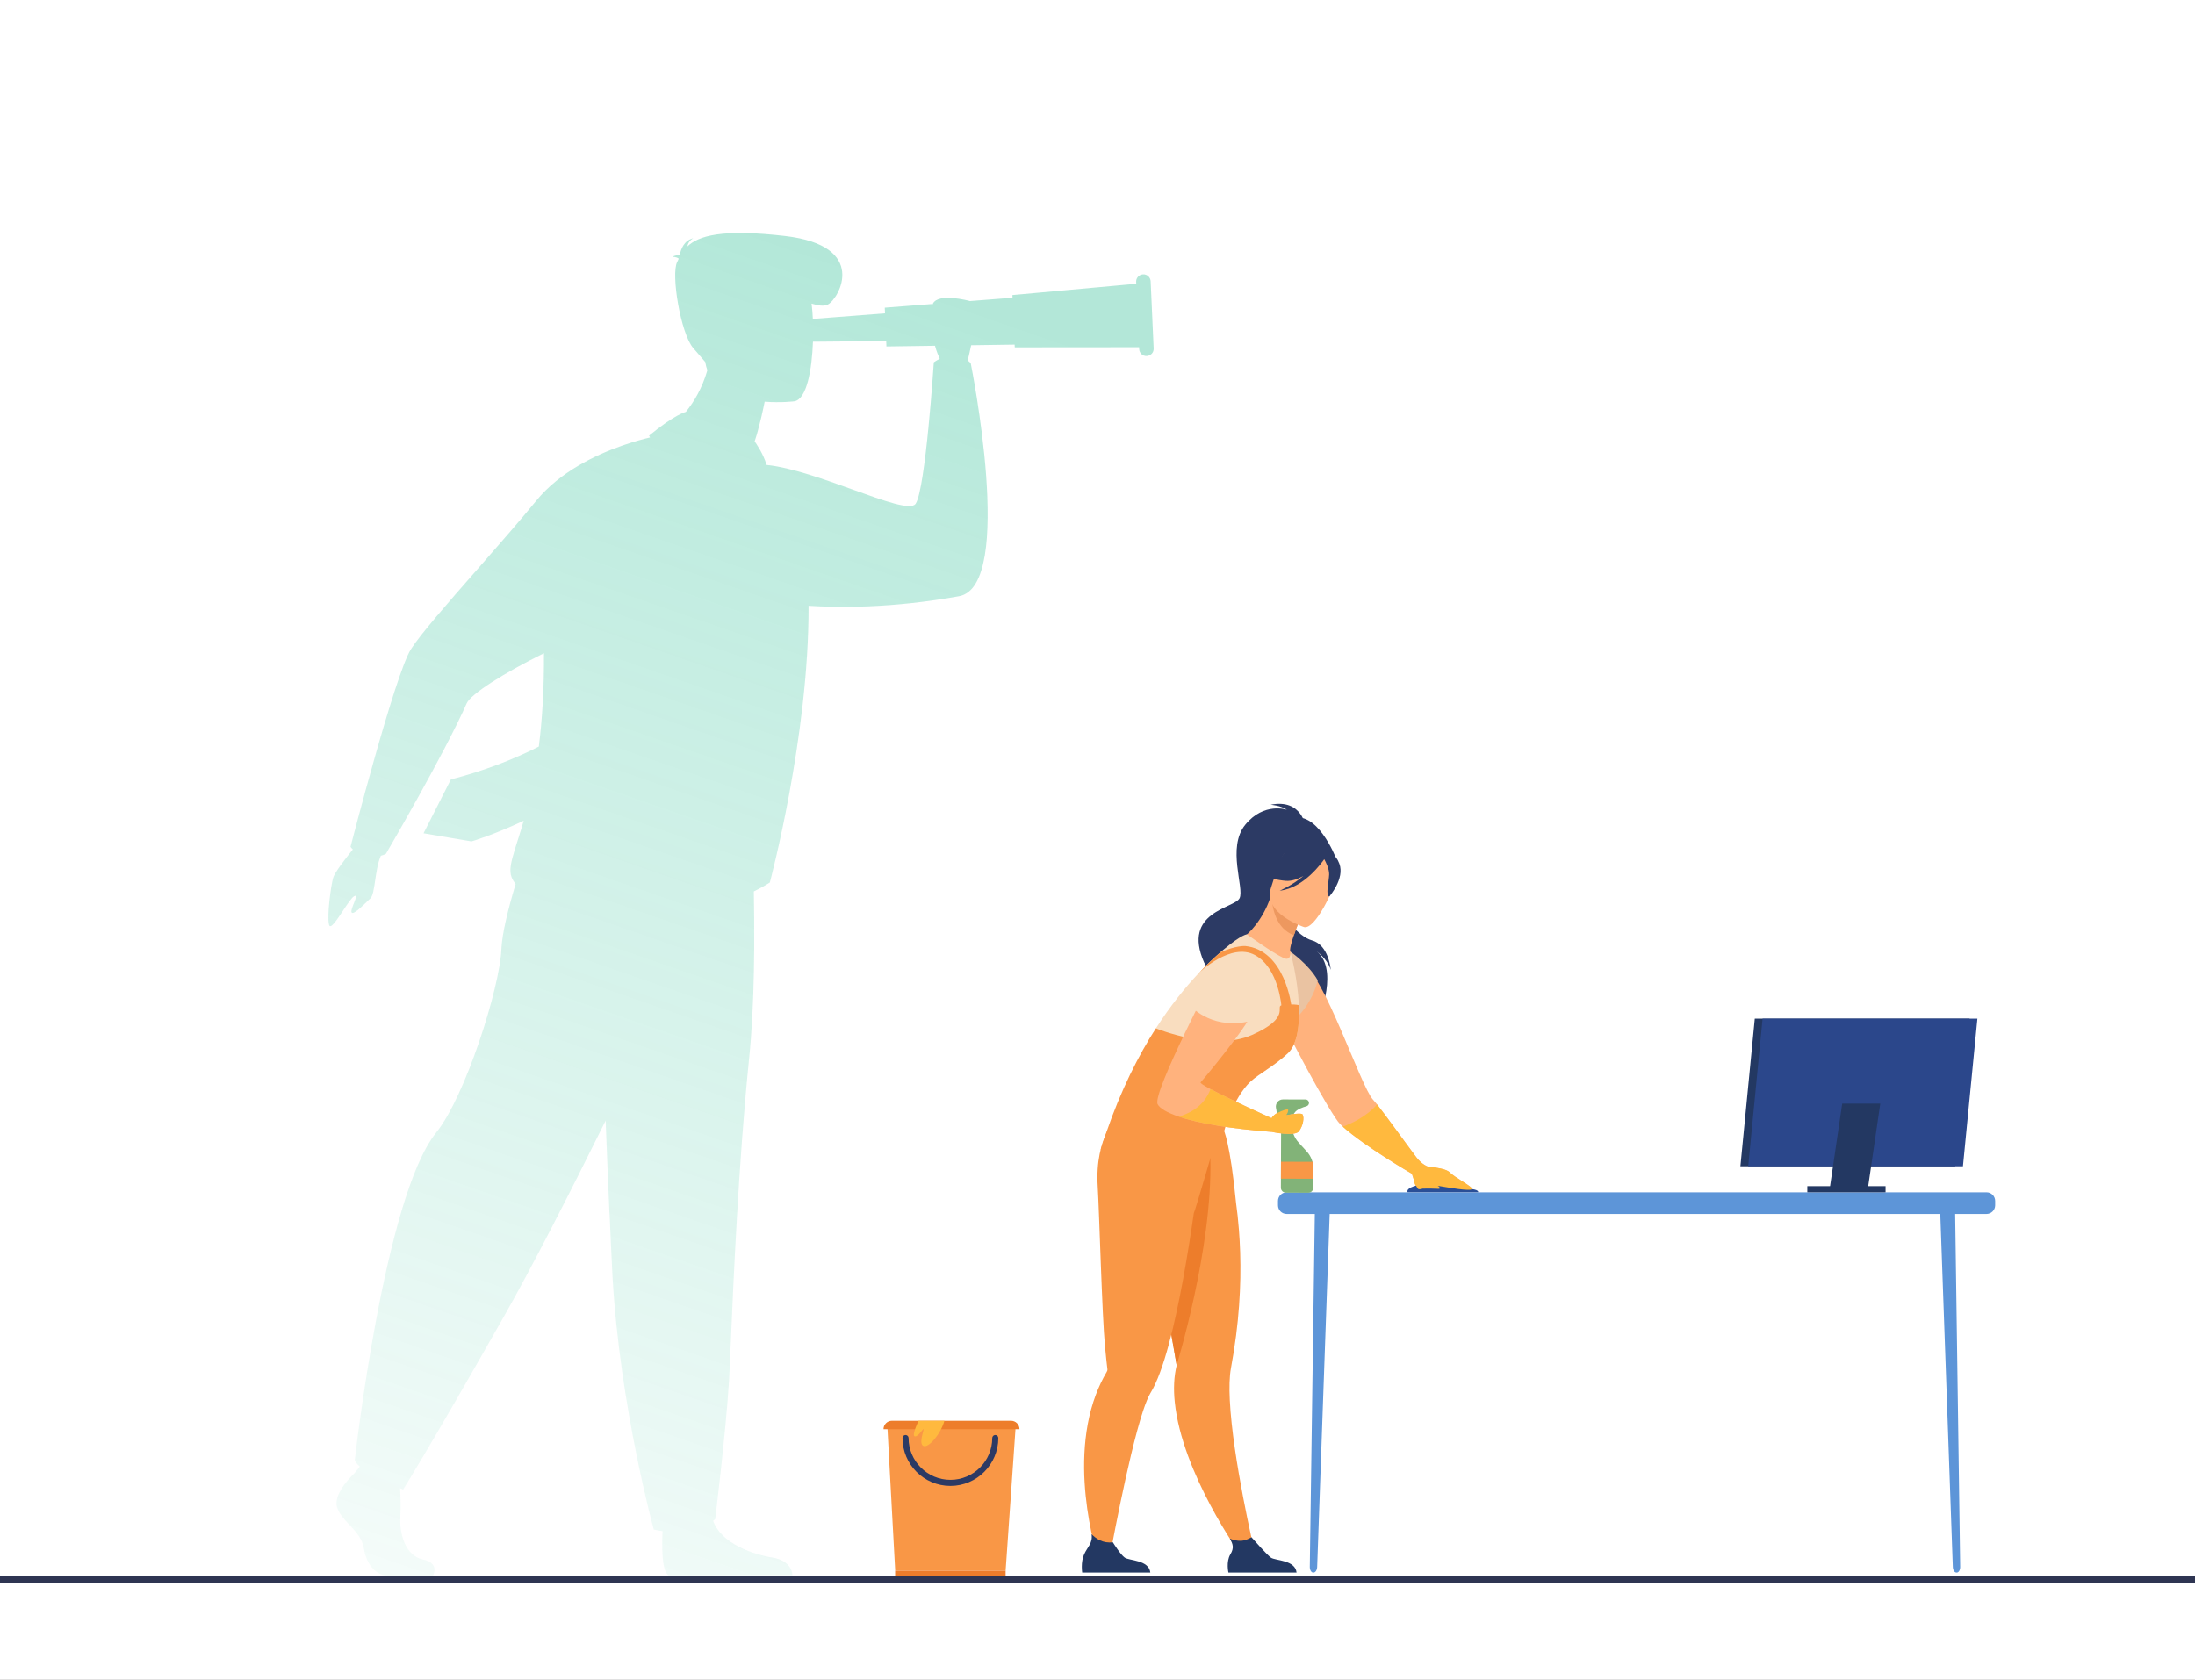 <svg width="2072" height="1586" viewBox="0 0 2072 1586" fill="none" xmlns="http://www.w3.org/2000/svg">
<rect x="0" y="0" width="2072" height="1586" fill="#808080" stroke="none"/>
<g clip-path="url(#clip0_25_3055)">
<path d="M2372 -227H-628V1773H2372V-227Z" fill="white"/>
<path d="M2179.7 1494.7H-459.1C-460.7 1494.7 -462.1 1493.4 -462.1 1491.7V1490.7C-462.1 1489.1 -460.8 1487.7 -459.1 1487.7H2179.8C2181.4 1487.7 2182.8 1489 2182.8 1490.7V1491.7C2182.7 1493.4 2181.4 1494.7 2179.7 1494.7Z" fill="#2E3552"/>
<path opacity="0.3" fill-rule="evenodd" clip-rule="evenodd" d="M634.813 242.42C638.391 242.736 640.075 243.473 640.707 244.315L640.705 244.318L640.705 244.318L640.705 244.319C640.179 245.37 639.654 246.421 639.233 247.366C633.235 259.048 642.601 314.929 654.282 328.505L665.746 341.828C666.167 344.621 666.839 347.214 667.729 349.619C662.874 366.463 655.167 379.367 647.441 388.911C647.38 388.926 636.847 391.39 612.713 411.327C612.713 411.327 613.005 411.948 613.592 413.06C607.413 414.517 598.169 416.975 587.398 420.74C562.118 429.576 528.427 445.608 506.213 472.786C489.966 492.662 469.64 515.855 450.281 537.944C422.489 569.655 396.69 599.092 387.82 613.173C372.771 637.062 330.887 799.549 330.887 799.549C330.887 799.549 331.438 800.609 333.093 802.054C325.886 810.973 315.804 824.041 314.47 828.91C312.365 836.592 308.471 864.69 310.576 873.109C311.762 878.102 317.834 868.918 323.787 859.915C327.871 853.737 331.899 847.644 334.255 846.274C337.421 844.432 335.832 848.415 334.07 852.832C332.611 856.491 331.033 860.447 331.939 861.639C333.587 863.894 341.598 856.068 346.839 850.95C347.956 849.858 348.948 848.89 349.724 848.168C351.987 846.067 352.981 839.278 354.132 831.414C355.23 823.917 356.471 815.443 359.091 809.125C359.24 808.753 359.367 808.39 359.47 808.035C362.484 807.281 364.247 806.284 364.247 806.284C364.247 806.284 419.707 711.465 440.544 664.108C444.325 655.486 475.215 635.673 513.477 616.811C513.668 651.783 511.682 680.782 508.623 704.957C484.194 717.329 456.648 727.943 425.601 735.985L399.817 786.815L445.07 794.497C445.07 794.497 465.19 788.669 494.357 774.968C492.218 782.389 490.164 788.85 488.36 794.522L488.347 794.565C487.548 797.077 486.798 799.435 486.112 801.653C482.324 814.071 480.429 822.069 482.955 828.384C483.848 830.602 485.122 832.702 486.729 834.69C479.937 857.365 473.894 881.326 473.274 896.472C471.8 932.464 439.387 1035.28 411.71 1069.48C362.774 1130.1 334.886 1378.78 334.886 1378.78C335.538 1380.64 337.251 1382.66 339.652 1384.73L334.886 1390.77C334.886 1390.77 314.049 1409.72 318.153 1423.19C319.99 1429.21 324.756 1434.34 329.689 1439.64C335.778 1446.18 342.12 1453 343.515 1462.12C346.041 1478.65 356.144 1487.59 365.3 1487.59H408.763C408.763 1487.59 415.498 1476.02 399.291 1472.54C383.085 1469.07 376.981 1449.71 377.928 1431.71C378.428 1423.16 378.121 1413.28 377.66 1405.27C379.483 1406.03 380.559 1406.45 380.559 1406.45C380.559 1406.45 403.396 1370.57 476.431 1241.76C502.922 1194.97 537.898 1126.45 571.699 1058.15C572.895 1088.86 574.134 1119.12 575.354 1146.62L575.448 1146.47L575.459 1146.73C576.301 1166.51 577.143 1184.93 577.985 1201.03L578.301 1207.03C585.352 1328.68 617.133 1444.23 617.133 1444.23C620.021 1444.9 622.802 1445.41 625.477 1445.78C624.844 1457.79 624.289 1484.01 631.235 1487.49L748.049 1487.28C748.049 1487.28 748.049 1473.81 729.316 1470.75C711.556 1467.96 681.024 1457.88 673.15 1436.03C674.461 1435.07 675.119 1434.45 675.119 1434.45C675.119 1434.45 685.012 1354.26 688.169 1304.06C688.554 1297.83 689.061 1285.99 689.745 1270C692.241 1211.72 697.096 1098.32 707.006 1000.87C709.742 974.664 711.111 945.513 711.637 917.309C711.777 910.119 711.867 902.985 711.917 895.973C712.055 876.515 711.881 857.986 711.584 841.743C721.325 836.921 726.686 833.33 726.686 833.33C726.686 833.33 763.726 695.226 763.25 572.018C777.431 572.883 792.647 573.237 808.876 572.866C812.507 572.787 816.188 572.672 819.92 572.519C846.041 571.446 874.61 568.499 905.274 562.974C958.84 553.292 916.324 342.922 916.324 342.922C916.324 342.922 915.345 341.738 913.477 340.326C914.508 336.138 915.728 330.945 916.731 325.982L957.777 325.389L957.893 327.979L1075.26 327.878L1075.34 329.662C1075.55 333.451 1078.71 336.397 1082.49 336.187C1086.28 335.976 1089.23 332.819 1089.02 329.031L1086.18 265.572C1085.97 261.784 1082.81 258.837 1079.02 259.048C1075.23 259.258 1072.29 262.415 1072.5 266.204L1072.58 267.959L955.683 278.622L955.797 281.162L915.597 284.279C913.767 283.782 886.041 276.445 880.648 286.62C880.648 286.62 880.842 286.739 881.201 286.946L835.186 290.514L835.416 295.866L767.304 301.134C767.056 295.712 766.641 290.779 766.093 286.672C772.467 288.592 777.939 289.45 781.62 287.462C792.144 281.779 820.137 232.107 741.209 222.846C681.434 215.9 659.439 222.636 648.915 232.633C649.652 227.266 654.493 224.951 654.493 224.951C645.653 226.845 642.601 235.685 641.654 240.736C637.76 240.736 634.813 242.42 634.813 242.42ZM836.545 322.053L767.393 322.651C766.457 349 761.591 376.752 749.943 378.913C749.943 378.913 737.317 380.498 721.815 379.289C721.45 381.138 721.001 383.349 720.478 385.795C719.986 388.187 719.3 391.304 718.375 395.072C717.755 397.644 717.085 400.288 716.372 402.908L716.348 402.897C716.089 403.916 715.882 404.746 715.704 405.46L715.7 405.474L715.7 405.475C714.812 409.029 714.638 409.725 712.373 416.694C712.388 416.729 712.402 416.765 712.417 416.8C713.554 418.423 720.898 429.136 723.473 438.689C723.576 438.802 723.68 438.915 723.785 439.03C747.176 441.443 778.236 452.645 805.271 462.395C835.074 473.143 859.984 482.127 864.336 475.627C873.702 461.735 881.49 342.08 881.49 342.08C883.422 340.755 885.286 339.671 887.077 338.797C885.593 335.522 883.82 331.108 882.621 326.474L836.764 327.136L836.545 322.053Z" fill="url(#paint0_linear_25_3055)"/>
<path d="M1239.87 1484.9H1239.6C1237.82 1484.9 1236.39 1482.52 1236.39 1479.59L1241.23 1140.08L1255.49 1137.42L1243.35 1479.72C1243.21 1482.59 1241.71 1484.9 1239.87 1484.9Z" fill="#5D95D8"/>
<path d="M1846.87 1484.9H1847.14C1848.91 1484.9 1850.34 1482.52 1850.34 1479.59L1845.5 1140.08L1831.25 1137.42L1843.39 1479.72C1843.52 1482.59 1845.02 1484.9 1846.87 1484.9Z" fill="#5D95D8"/>
<path d="M1875.17 1146.28H1214.57C1210 1146.28 1206.38 1142.6 1206.38 1138.1V1134.01C1206.38 1129.44 1210.06 1125.82 1214.57 1125.82H1875.17C1879.74 1125.82 1883.35 1129.5 1883.35 1134.01V1138.1C1883.35 1142.6 1879.67 1146.28 1875.17 1146.28Z" fill="#5D95D8"/>
<path d="M1845.64 1101.27H1642.87L1656.45 961.864H1859.21L1845.64 1101.27Z" fill="#233862"/>
<path d="M1852.94 1101.27H1650.24L1663.81 961.864H1866.58L1852.94 1101.27Z" fill="#2B478B"/>
<path d="M1763.18 1122.41H1727.17L1738.97 1042.07H1774.91L1763.18 1122.41Z" fill="#233862"/>
<path d="M1779.89 1120.02H1706.03V1125.82H1779.89V1120.02Z" fill="#233862"/>
<path d="M1232.64 781.606C1232.64 781.606 1229.78 753.848 1199.36 759.85C1199.36 759.85 1209.04 760.532 1214.84 764.624C1214.84 764.624 1193.22 757.053 1175.49 778.742C1157.82 800.43 1174.87 838.555 1170.1 848.171C1165.32 857.788 1115.54 860.652 1136.61 908.734C1147.73 934.037 1245.05 939.016 1244.58 962.273C1244.58 962.273 1265.85 912.417 1240.48 896.526C1240.48 896.526 1252.83 904.301 1256.17 915.759C1256.17 915.759 1254.53 892.434 1238.57 888.001C1224.46 884.045 1209.31 862.562 1209.59 858.129C1209.86 853.627 1232.64 781.606 1232.64 781.606Z" fill="#2C3A64"/>
<path d="M1348.58 1101.75L1332.76 1108.23C1332.76 1108.23 1288.16 1082.38 1267.42 1063.69C1266.54 1062.87 1265.72 1062.12 1264.9 1061.3C1256.31 1052.98 1210.82 968.684 1200.65 942.904C1190.49 917.055 1230.8 913.577 1230.8 913.577C1247.99 915.078 1284.47 1026.11 1296 1038.25C1296.95 1039.27 1298.25 1040.84 1299.82 1042.75C1308.62 1053.8 1325.8 1077.94 1336.92 1092.68C1342.65 1100.25 1348.58 1101.75 1348.58 1101.75Z" fill="#FFB27D"/>
<path d="M1389.57 1122.75C1387.87 1125.14 1367 1121.25 1357.11 1119.68C1354.79 1119.34 1353.08 1119.07 1352.33 1119.07C1350.01 1119.07 1346.13 1121.25 1342.92 1122.34C1340.74 1123.09 1338.9 1123.37 1338.08 1122.14C1337.74 1121.66 1337.33 1120.91 1336.92 1120.09C1336.24 1118.52 1335.49 1116.55 1334.81 1114.7C1333.65 1111.36 1332.76 1108.36 1332.76 1108.36L1343.94 1101.61C1343.94 1101.61 1345.85 1101.68 1348.58 1101.88C1354.72 1102.36 1365.22 1103.65 1368.43 1107C1372.93 1111.7 1390.8 1120.98 1389.57 1122.75Z" fill="#FFB27D"/>
<path d="M1358.95 1122.34C1358.06 1122.89 1353.9 1122.07 1344.29 1122.34C1343.81 1122.34 1343.4 1122.34 1342.99 1122.34C1340.06 1122.21 1338.15 1121.25 1336.99 1120.02C1334.94 1117.91 1335.01 1115.04 1334.87 1114.64H1348.92C1348.92 1114.64 1353.7 1118.66 1356.02 1119.27C1356.43 1119.41 1356.77 1119.55 1357.11 1119.68C1358.74 1120.5 1359.7 1121.93 1358.95 1122.34Z" fill="#FFB27D"/>
<path d="M1214.09 1053.05C1213.41 1053.87 1212.52 1054.62 1211.43 1055.03C1208.22 1056.32 1200.31 1055.85 1200.31 1055.85C1200.38 1055.64 1201.81 1052.84 1205.97 1050.8C1210.27 1048.68 1215.86 1046.5 1216 1048.14C1216.13 1049.23 1215.45 1051.41 1214.09 1053.05Z" fill="#FFB27D"/>
<path d="M1183.94 1463.49L1171.19 1468.26C1171.19 1468.26 1115.74 1391.33 1108.92 1323.67C1107.69 1311.6 1108.1 1299.87 1110.76 1289.1C1110.76 1289.1 1110.22 1286.03 1109.26 1280.5C1108.85 1277.98 1108.31 1274.84 1107.69 1271.36C1105.92 1261.06 1103.4 1246.88 1100.6 1230.78C1094.05 1193.75 1085.6 1146.42 1079.05 1111.63L1082.46 1110.54L1119.7 1098.54L1127.4 1074.12L1155.09 1066.83C1155.09 1066.83 1161.3 1078.97 1166.82 1136.12C1167.85 1143.62 1168.8 1151.87 1169.48 1160.88C1171.67 1188.29 1171.8 1222.26 1166.82 1261.07C1165.53 1271.02 1163.96 1281.25 1161.98 1291.82C1160.55 1299.53 1160.28 1310.1 1160.89 1322.17C1163.62 1377.49 1183.94 1463.49 1183.94 1463.49Z" fill="#F99746"/>
<path d="M1110.69 1289.1C1110.29 1286.57 1108.24 1274.91 1107.63 1271.36C1105.85 1261.06 1085.53 1146.42 1078.98 1111.63C1078.98 1111.63 1142.34 1087.63 1142.55 1093.9C1144.59 1179.56 1110.69 1289.1 1110.69 1289.1Z" fill="#ED7D2B"/>
<path d="M1149.98 1068.19L1141.59 1070.17C1118.26 1076.37 1055.86 1052.84 1055.86 1052.84C1055.86 1052.84 1033.22 1072.69 1036.22 1120.36C1037.65 1143.62 1040.31 1242.45 1043.11 1271.7C1044.13 1282.28 1044.95 1289.85 1045.36 1292.85C1045.49 1293.73 1045.15 1294.62 1044.68 1295.44C1040.58 1302.33 1037.24 1309.56 1034.44 1316.92C1007.3 1389.22 1038.61 1478.29 1038.61 1478.29L1046.72 1475.01C1046.72 1475.01 1064.52 1375.92 1079.05 1332.13C1081.5 1324.7 1083.89 1318.9 1086.01 1315.35C1092.28 1305.19 1098.15 1288.62 1103.47 1268.84C1113.49 1231.53 1121.54 1182.97 1126.93 1145.46C1127.61 1145.53 1149.98 1068.19 1149.98 1068.19Z" fill="#F99746"/>
<path d="M1085.87 1484.9H1021.56C1021.56 1484.9 1019.99 1475.08 1023.4 1467.65C1026.6 1460.49 1031.65 1457.28 1030.42 1448.62C1034.51 1452.85 1041.2 1457.55 1050.47 1456.26C1051.63 1458.1 1057.84 1467.99 1061.66 1470.72C1065.82 1473.79 1084.57 1472.76 1085.87 1484.9Z" fill="#233862"/>
<path d="M1223.91 1484.9H1159.6C1159.6 1484.9 1157.21 1474.67 1161.44 1467.65C1165.19 1461.44 1163.76 1457.96 1160.96 1452.85C1163.89 1454.01 1167.64 1455.1 1171.8 1454.89C1175.01 1454.69 1178.42 1453.26 1181.35 1451.55C1184.15 1454.69 1195.95 1468.13 1199.7 1470.79C1203.86 1473.79 1222.61 1472.76 1223.91 1484.9Z" fill="#233862"/>
<path d="M1217.84 773.49C1217.91 771.717 1185.03 797.088 1183.6 799.475C1170.23 821.777 1179.99 845.579 1189.81 843.942C1196.08 842.851 1196.97 853.559 1196.97 853.559L1261.08 810.251C1261.01 810.182 1242.94 762.782 1217.84 773.49Z" fill="#2C3A64"/>
<path d="M1218.04 898.572C1218.04 898.572 1235.16 910.303 1243.89 925.648C1243.89 925.648 1237.35 958.59 1206.31 973.321C1206.31 973.321 1210.06 900.959 1218.04 898.572Z" fill="#EAC3A2"/>
<path d="M1200.93 941.88C1160.75 940.652 1170.37 884.727 1172.83 885.204C1177.94 883.09 1192.06 868.495 1198.95 848.103L1200.58 849.057L1228.27 865.085C1228.27 865.085 1224.39 874.224 1221.39 883.022C1219 889.91 1217.16 896.594 1218.04 898.572C1220.23 899.731 1211.63 942.153 1200.93 941.88Z" fill="#FFB27D"/>
<path d="M1228.27 865.153C1228.27 865.153 1224.39 874.292 1221.39 883.09C1204.95 876.952 1201.33 858.742 1200.58 849.126L1228.27 865.153Z" fill="#ED985F"/>
<path d="M1231 875.384C1231 875.384 1191.45 862.562 1199.83 838.077C1208.22 813.593 1208.7 795.383 1234.34 802.544C1259.92 809.705 1261.63 820.686 1260.88 829.552C1259.99 838.418 1241.51 878.044 1231 875.384Z" fill="#FFB27D"/>
<path d="M1264.29 815.503C1260.74 806.023 1255.56 806.091 1252.21 807.455C1234.75 788.29 1214.91 800.976 1214.91 800.976C1206.25 817.685 1190.15 823.414 1190.15 823.414C1190.15 823.414 1195.81 830.303 1213.82 831.735C1219.34 832.144 1225.07 830.098 1230.39 827.097C1219.89 836.032 1208.02 841.01 1208.02 841.01C1230.87 838.623 1248.19 813.934 1250.03 811.274C1251.67 814.275 1254.81 820.55 1254.67 825.665C1254.46 832.553 1250.99 845.716 1254.87 846.535C1254.81 846.466 1269.61 829.689 1264.29 815.503Z" fill="#2C3A64"/>
<path d="M1215.66 994.532C1203.31 1006.19 1187.69 1014.38 1180.53 1021.13C1163.28 1037.57 1068.48 1008.24 1085.26 980.346C1085.32 980.278 1085.32 980.21 1085.39 980.21C1087.23 977.072 1089.14 974.072 1091.05 971.139C1091.12 971.002 1091.19 970.934 1091.19 970.934C1104.9 949.519 1118.81 932.4 1131.5 918.896C1138.79 911.189 1145.68 904.71 1151.96 899.254C1152.91 898.436 1153.87 897.617 1154.82 896.799C1172.42 881.999 1177.12 882.272 1177.12 882.272C1177.12 882.272 1200.72 899.459 1211.63 904.574C1219.07 907.984 1218.04 898.845 1218.04 898.64C1218.18 899.254 1224.86 922.852 1226.09 948.905C1226.91 967.388 1224.93 985.802 1215.66 994.532Z" fill="#F9DDBF"/>
<path d="M1328.8 1125.82C1328.8 1125.82 1323.42 1118.46 1360.38 1116.55C1366.93 1116.2 1371.57 1119.89 1381.11 1121.39C1390.66 1122.89 1395.44 1123.3 1395.44 1125.75H1328.8V1125.82Z" fill="#2A4E96"/>
<path d="M1215.66 994.533C1203.31 1006.2 1187.69 1014.38 1180.53 1021.13C1163.28 1037.57 1155.3 1069.01 1155.3 1069.01C1054.29 1117.77 1039.08 1085.45 1039.08 1085.45C1052.25 1042.89 1068.48 1008.31 1085.26 980.415C1085.32 980.347 1085.32 980.279 1085.39 980.279C1089.01 974.413 1091.19 971.003 1091.19 971.003C1091.19 971.003 1145.2 993.373 1181.76 977.278C1218.32 961.114 1204.13 950.611 1209.52 949.315C1213.07 948.428 1220.64 947.951 1226.09 949.042C1226.91 967.388 1224.93 985.803 1215.66 994.533Z" fill="#F99746"/>
<path d="M1219.07 950.133L1209.79 951.36C1209.79 951.36 1207.47 914.122 1184.56 901.778C1161.91 889.57 1132.31 918.146 1131.56 918.896C1138.86 911.19 1145.75 904.71 1152.03 899.254C1166.28 892.775 1175.35 893.253 1175.35 893.253C1213.2 897.072 1219.07 950.133 1219.07 950.133Z" fill="#F99746"/>
<path d="M1200.65 1068.8C1160.21 1065.73 1130.68 1060.42 1112.74 1054.35C1101.56 1050.59 1094.8 1046.57 1092.76 1042.61C1087.3 1032.32 1148.61 915.486 1148.61 915.486C1176.65 896.799 1182.17 949.928 1180.19 958.999C1178.21 968.07 1136.07 1019.29 1133.34 1021.95C1132.66 1022.63 1136.47 1025.09 1142.68 1028.36C1161.16 1038.25 1200.31 1055.85 1200.31 1055.85L1200.65 1068.8Z" fill="#FFB27D"/>
<path d="M1149.57 914.122C1142.34 921.488 1133 933.287 1125.02 950.951C1125.02 950.951 1145.96 974.345 1184.22 963.091C1184.22 963.091 1193.36 937.584 1185.1 919.92C1178.62 906.143 1160.21 903.278 1149.57 914.122Z" fill="#F9DDBF"/>
<path d="M1209.31 1066.89L1209.11 1121.52C1209.11 1124.05 1211.16 1126.16 1213.75 1126.16L1235.03 1126.23C1237.55 1126.23 1239.66 1124.18 1239.66 1121.59L1239.73 1103.25C1239.73 1097.38 1237.55 1091.72 1233.59 1087.35L1226.02 1079.03C1221.8 1074.4 1219.41 1068.46 1219.2 1062.19L1218.59 1052.37C1218.52 1049.91 1216.48 1048.14 1213.95 1048.14C1211.43 1048.14 1209.31 1050.46 1209.31 1052.98V1066.89Z" fill="#82B378"/>
<path d="M1211.02 1038.11L1232.43 1038.18C1234.21 1038.18 1235.64 1039.61 1235.64 1041.46C1235.64 1042.89 1234.62 1044.18 1233.25 1044.59C1229.91 1045.48 1224.05 1047.46 1221.93 1050.87C1221.32 1051.82 1220.3 1052.44 1219.14 1052.44L1208.22 1052.37C1206.52 1052.37 1205.15 1051.07 1205.02 1049.37C1204.95 1048.55 1204.81 1047.59 1204.54 1046.5C1203.52 1042.27 1206.65 1038.11 1211.02 1038.11Z" fill="#82B378"/>
<path d="M1228.68 1060.82C1228.55 1060.82 1228.41 1060.82 1228.27 1060.76C1220.09 1057.21 1217.64 1048.82 1217.57 1048.48C1217.43 1047.93 1217.7 1047.39 1218.25 1047.25C1218.79 1047.12 1219.34 1047.39 1219.48 1047.93C1219.54 1048.07 1221.8 1055.78 1229.02 1058.92C1229.5 1059.12 1229.78 1059.73 1229.57 1060.21C1229.43 1060.55 1229.02 1060.82 1228.68 1060.82Z" fill="#82B378"/>
<path d="M1239.69 1097.03L1209.21 1096.93L1209.16 1112.95L1239.64 1113.05L1239.69 1097.03Z" fill="#F99746"/>
<path d="M1226.23 1068.12C1222.34 1073.51 1200.65 1068.8 1200.65 1068.8L1200.31 1055.91C1200.58 1055.85 1207.2 1054.28 1214.09 1053.05C1221.32 1051.75 1228.89 1050.8 1229.64 1052.37C1231.28 1055.44 1230.12 1062.73 1226.23 1068.12Z" fill="#FFB27D"/>
<path d="M1389.57 1122.75C1387.87 1125.14 1367 1121.25 1357.11 1119.68C1358.74 1120.5 1359.7 1121.93 1358.95 1122.34C1358.06 1122.89 1353.9 1122.07 1344.29 1122.34C1343.81 1122.34 1343.4 1122.34 1342.99 1122.34C1340.81 1123.09 1338.97 1123.37 1338.15 1122.14C1337.81 1121.66 1337.4 1120.91 1336.99 1120.09C1334.94 1117.98 1335.01 1115.11 1334.87 1114.7C1333.71 1111.36 1332.83 1108.36 1332.83 1108.36C1332.83 1108.36 1288.22 1082.51 1267.49 1063.83C1276.56 1060.55 1290.2 1054.07 1299.89 1042.89C1308.68 1053.94 1325.87 1078.08 1336.99 1092.81C1342.65 1100.38 1348.58 1101.81 1348.58 1101.81C1354.72 1102.29 1365.22 1103.59 1368.43 1106.93C1372.93 1111.7 1390.8 1120.98 1389.57 1122.75Z" fill="#FFB93E"/>
<path d="M1226.23 1068.12C1222.34 1073.51 1200.65 1068.8 1200.65 1068.8C1160.21 1065.73 1130.68 1060.42 1112.74 1054.35C1132.72 1048.48 1139.89 1036 1142.68 1028.36C1161.16 1038.25 1200.31 1055.85 1200.31 1055.85C1200.38 1055.64 1201.81 1052.84 1205.97 1050.8C1210.27 1048.68 1215.86 1046.5 1216 1048.14C1216.07 1049.23 1215.45 1051.34 1214.02 1053.05C1221.25 1051.75 1228.82 1050.8 1229.57 1052.37C1231.28 1055.44 1230.12 1062.73 1226.23 1068.12Z" fill="#FFB93E"/>
<path d="M949.262 1483.2H845.049L837.547 1345.16H958.878L949.262 1483.2Z" fill="#F99746"/>
<path d="M962.356 1349.52H834C834 1345.09 837.547 1341.54 841.98 1341.54H954.376C958.741 1341.54 962.356 1345.09 962.356 1349.52Z" fill="#ED7D2B"/>
<path d="M949.262 1483.2H844.981V1487.7H949.262V1483.2Z" fill="#ED7D2B"/>
<path d="M897.155 1403.06C872.193 1403.06 851.937 1382.81 851.937 1357.84C851.937 1356.28 853.233 1354.98 854.801 1354.98C856.37 1354.98 857.666 1356.28 857.666 1357.84C857.666 1379.6 875.398 1397.33 897.155 1397.33C918.911 1397.33 936.643 1379.6 936.643 1357.84C936.643 1356.28 937.939 1354.98 939.508 1354.98C941.077 1354.98 942.372 1356.28 942.372 1357.84C942.372 1382.74 922.048 1403.06 897.155 1403.06Z" fill="#2C3A64"/>
<path d="M867.078 1341.54C867.078 1341.54 860.531 1355.12 863.395 1356.21C866.26 1357.3 870.761 1349.52 871.716 1349.52C872.671 1349.52 866.737 1363.23 871.716 1365.35C876.695 1367.39 888.016 1354.02 891.494 1341.54H867.078Z" fill="#FFB93E"/>
</g>
<defs>
<linearGradient id="paint0_linear_25_3055" x1="699.5" y1="220" x2="200.738" y2="1657.75" gradientUnits="userSpaceOnUse">
<stop stop-color="#02B280"/>
<stop offset="1" stop-color="#02B280" stop-opacity="0"/>
</linearGradient>
<clipPath id="clip0_25_3055">
<rect width="2072" height="1586" fill="white"/>
</clipPath>
</defs>
</svg>

